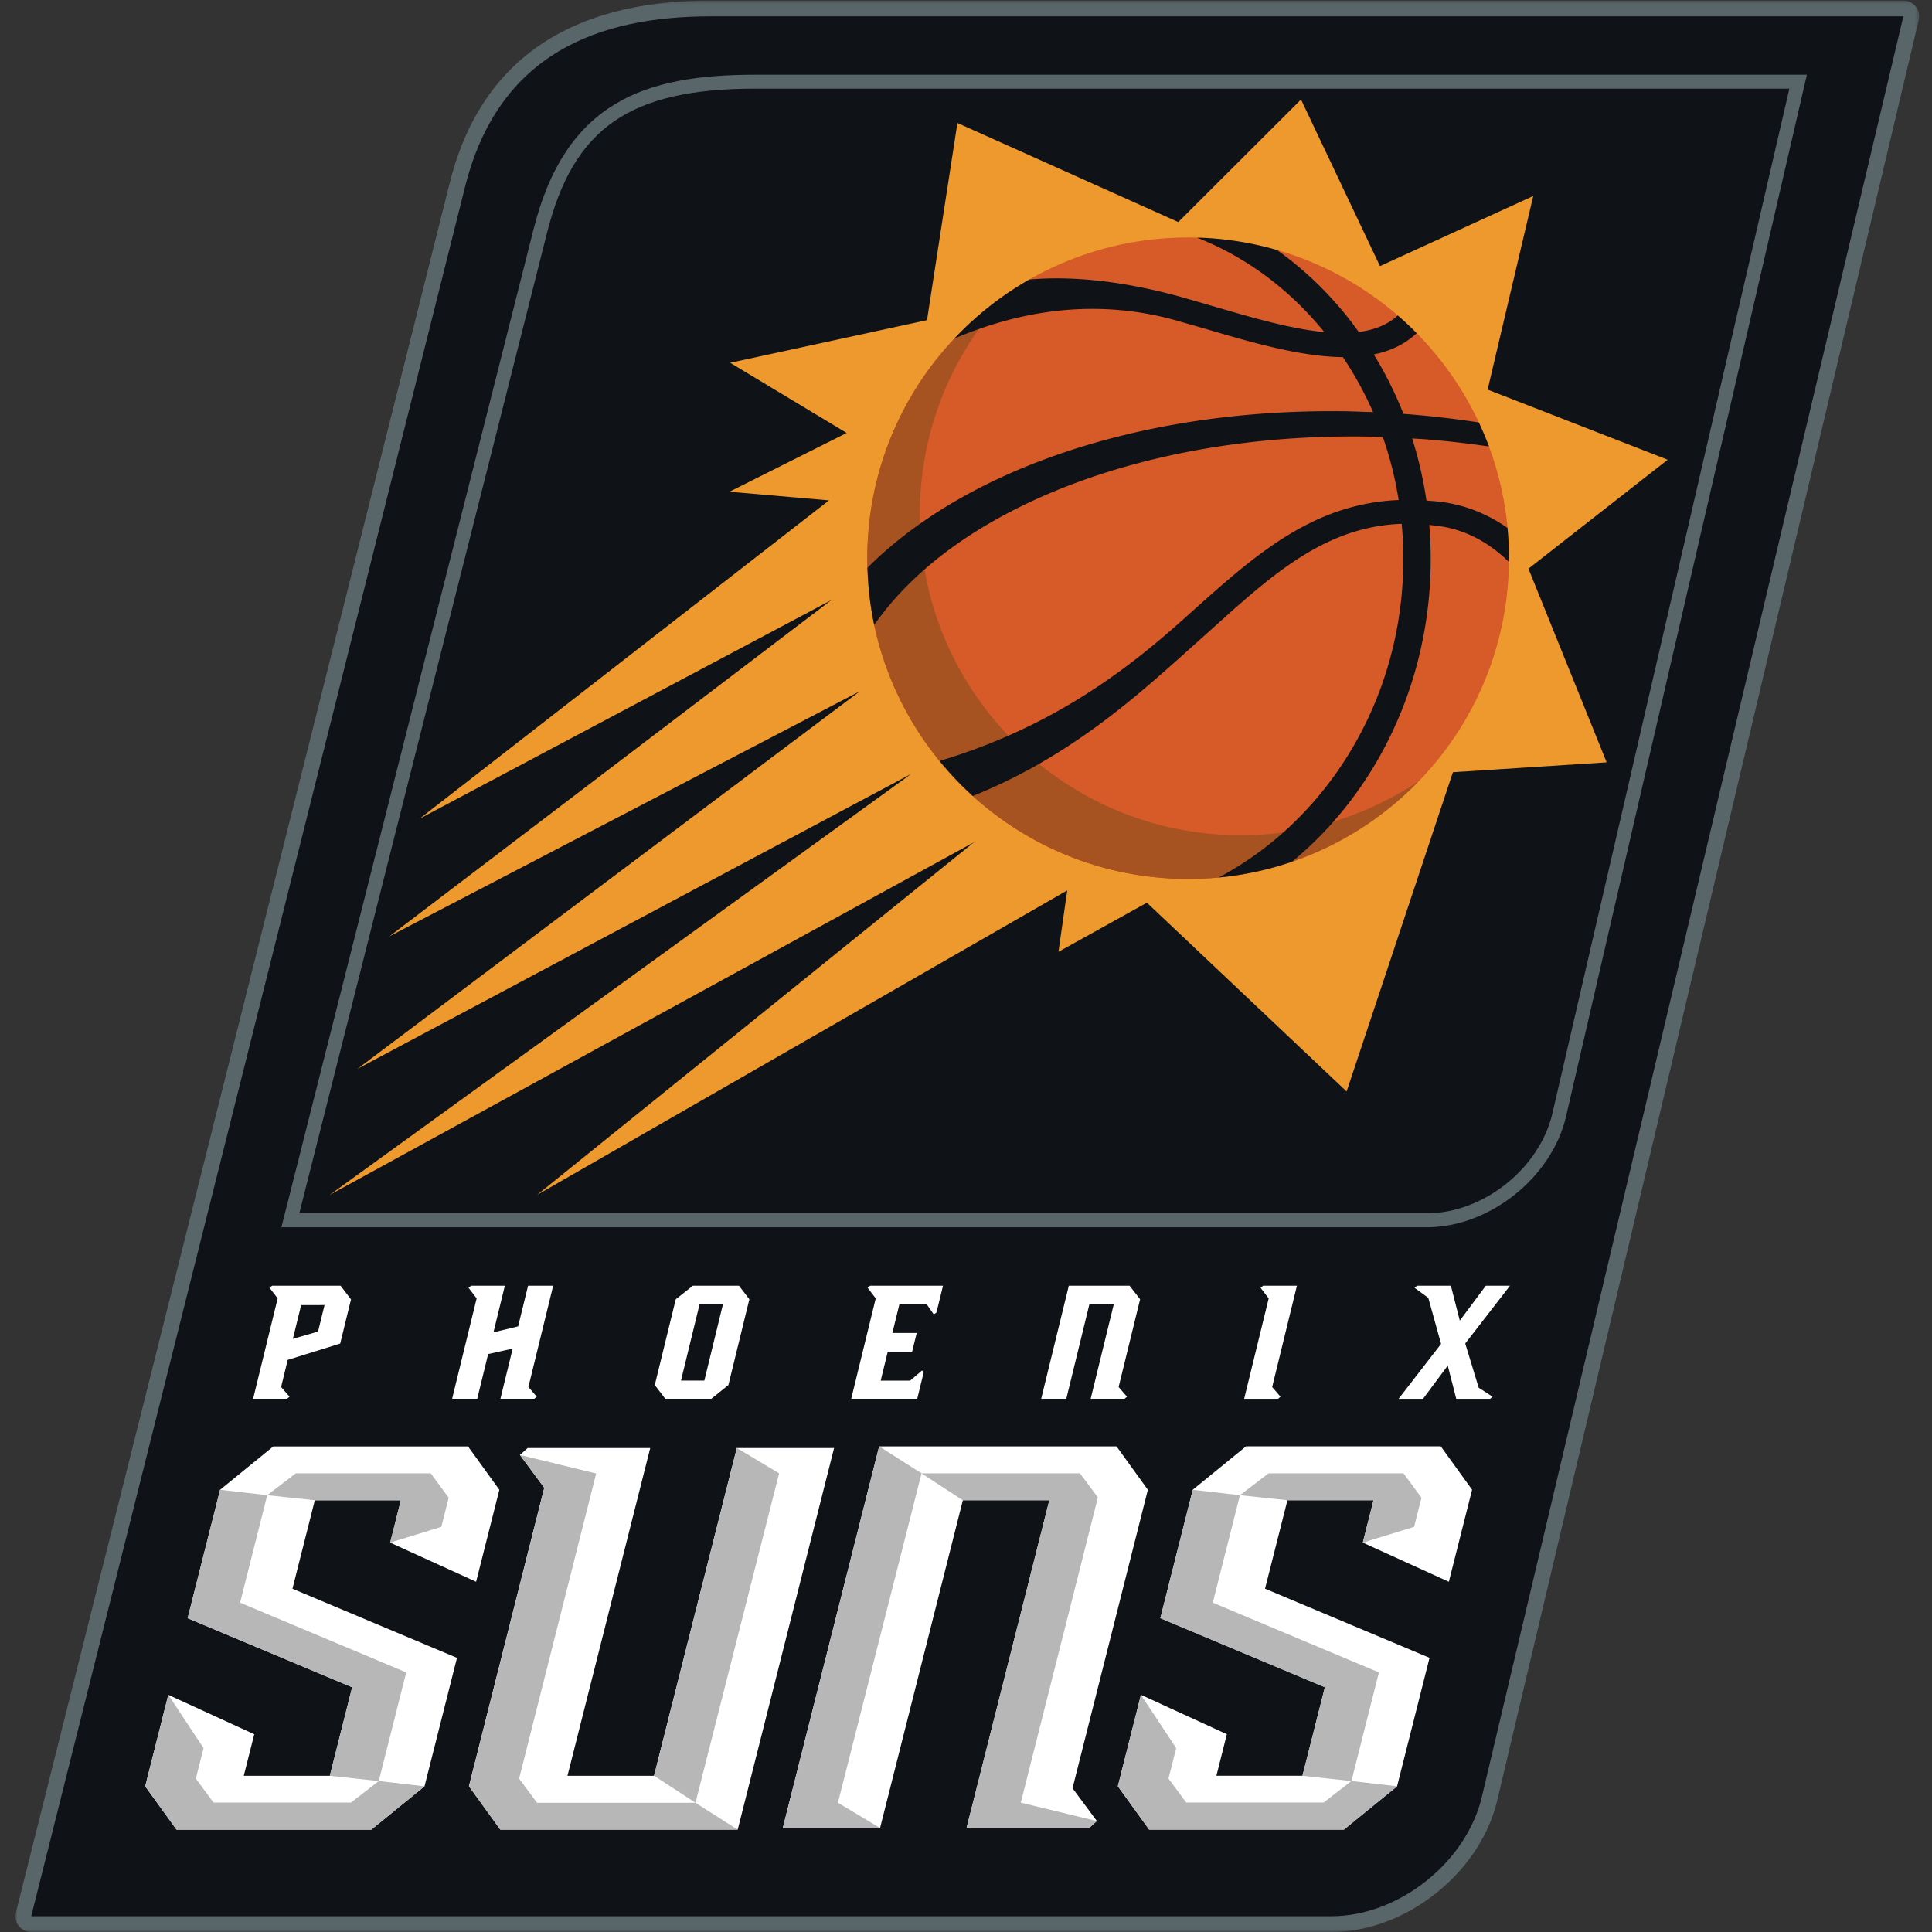<svg xmlns="http://www.w3.org/2000/svg" xmlns:xlink="http://www.w3.org/1999/xlink" width="500" height="500" viewBox="0 0 500 500"><rect x="0" y="0" width="500" height="500" fill="#333333" stroke="none"/><defs><path id="A" d="M0 499.938h492.67V.15H0z"/></defs><g transform="translate(4)" fill-rule="evenodd"><mask id="B" fill="#fff"><use xlink:href="#A"/></mask><path d="M491.79 1.7C491.017.72 489.838.15 488.588.15H179.67c-36.845.078-59.49 15.982-67.3 47.272L.123 494.923a4.09 4.09 0 0 0 .738 3.509A4.09 4.09 0 0 0 4.084 500H340.55c19.327-.005 38.6-15.358 42.965-34.205L492.56 5.17a4.07 4.07 0 0 0-.768-3.469" fill="#58666a" mask="url(#B)"/><path d="M4.084 495.918H340.55c17.505 0 35.05-14.033 38.993-31.068L488.588 4.232h-308.9c-28.647.06-54.678 9.443-63.347 44.184L4.084 495.918" fill="#0f1216"/><path d="M73.46 314.004h291.788c14.636 0 29.228-11.634 32.528-25.92l61.312-265.142h-267.61c-32.508 0-47.13 10.155-53.95 37.478L73.46 314.004zm291.788 3.604H68.828l65.2-258.065c8.33-33.368 28.99-40.206 57.447-40.206h272.148L401.3 288.9c-3.657 15.832-19.824 28.71-36.042 28.718z" fill="#58666a"/><path d="M117.37 462.298l8.103 11.216h61.444l24.943-98.768h-25.18l-21.42 84.825h-22.4l21.42-84.825h-31.717l-2.014 1.792 6.3 8.502-19.5 77.26m1.864-52.94l6.018-23.8-8.104-11.228h-50.4L52.962 385.55l-8.4 33.237L87.14 436.67l-5.777 22.9H59.088l2.713-10.746-22.243-10.2L33.58 462.3l8.103 11.216h50.413l13.77-11.216 8.4-33.247-42.578-17.897 5.784-22.895h22.274l-2.768 10.972 22.255 10.13m173.83-23.812l-8.1-11.228H223.52l-24.94 98.77h25.177l21.427-84.834h22.387l-21.423 84.834h31.703l2.022-1.804-6.303-8.5 19.495-77.248m77.896 23.8l6.012-23.8-8.1-11.228H318.46l-13.77 11.228-8.398 33.237 42.584 17.883-5.8 22.9h-22.27l2.7-10.746-22.237-10.2-5.978 23.675 8.1 11.216h50.407l13.765-11.216 8.4-33.247-42.574-17.897 5.8-22.895h22.27l-2.776 10.972 22.26 10.13" fill="#fff"/><path d="M39.558 438.623l9.12 13.786-1.995 7.892 4.578 6.2h35.58l7.188-5.567 11.84 1.363-13.77 11.216H41.684l-8.103-11.216 5.977-23.675m41.805 20.948l12.664 1.363 7.1-28.118-42.988-18.05 7.02-27.813-12.2-1.4-8.4 33.237 42.57 17.88-5.777 22.9m26.11-78.28h-34.9l-7.412 5.66 12.312 1.306h22.274l-2.768 10.972 13.245-4.088 1.908-7.536-4.658-6.315m183.8 57.334L300.4 452.4l-1.994 7.892 4.578 6.2h35.58l7.18-5.567 11.845 1.363-13.765 11.216h-50.407l-8.1-11.216 5.978-23.675m41.798 20.957l12.66 1.363 7.107-28.118-42.988-18.05 7.023-27.813-12.2-1.4-8.398 33.237 42.584 17.883-5.8 22.9m26.127-78.282h-34.903l-7.408 5.66 12.32 1.306h22.27l-2.776 10.972 13.256-4.088 1.902-7.532-4.658-6.32m-228.64-4.75l19.714 4.8-19.944 78.976 4.65 6.25h40.987l10.95 6.96h-61.444l-8.103-11.216 19.5-77.26-6.3-8.502m56.118-1.8l10.934 6.545-21.645 85.262-10.7-6.982 21.42-84.825m47.783 6.545l-10.953-6.966-24.94 98.77h25.177l-10.928-6.545 21.645-85.258m25.69 85.22l19.95-78.977-4.653-6.246H234.47l10.7 6.97h22.387l-21.423 84.834h31.703l2.022-1.804-19.7-4.775" fill="#b6b7b6"/><path d="M78.312 344.605l-6.518 1.897 2.138-8.74 6.06-.01-1.68 6.854zm-11.906-11.86l-.646.536 2.1 2.743-6.353 25.98h8.778l.646-.54-2.183-2.503 1.713-7.02 13.584-4.23 2.793-11.424-2.7-3.543H66.406zm72.754-.002h-6.495l-2.576 10.53-6.38 1.532 2.945-12.062h-8.748l-.65.536 2.1 2.743-6.347 25.98h6.495l2.83-11.572 6.347-1.414-3.174 12.986h8.76l.644-.54-2.163-2.503 6.413-26.217m39.133 24.552h-6.057l4.8-19.7h6.05l-4.805 19.7zm-2.973-24.55l-4.435 3.507-5.428 22.198 2.714 3.553h11.92l4.413-3.545 5.428-22.206-2.694-3.507h-11.92zm115.736 3.506l-2.726-3.507h-15.72l-7.152 29.26h6.5l5.958-24.397h6.312l-5.963 24.397h8.756l.644-.54-2.164-2.503 5.552-22.7m40.586-3.507h-8.753l-.648.536 2.098 2.743-6.348 25.98h8.76l.646-.54-2.16-2.503 6.406-26.217m47.04 26.375l-3.478-11.43 11.578-14.944h-6.26l-6.727 9.036-2.304-9.036h-8.746l-.662.524 3.563 2.623 3.304 11.905-10.995 14.207h6.323l6.4-8.588 2.2 8.588h8.755l.656-.54-3.63-2.346m-147.11-1.822h-7.62l1.828-7.5 6.306-.005 1.183-4.825-6.3.006 1.806-7.375h7.123l1.793 2.57.688-.488 1.698-6.943h-18.86l-.647.536 2.096 2.743-6.347 25.98h17.086l1.67-6.85-.433-.474-3.058 2.616" fill="#fff"/><path fill="#ed992d" d="M81.307 309.252l166.755-91.28-113.082 91.28 137.216-78.814-2.267 15.89 22.884-12.71 51.69 48.852 27.512-82.624 39.787-2.556-20.24-50.12 36.038-28.192-46.604-18.144 11.807-50.115-39.665 18.15-20.437-43.116-31.76 31.714-57.163-25.643-7.868 51.028-50.942 11.04 30.146 18.157-30.33 15.213 25.76 2.233L104.56 211.9l106.608-56.613-114.37 87.03 121.743-63.43-130.04 97.73 143.324-76.34-150.52 108.975"/><path d="M386.456 147.9c-1.896 45.808-40.568 81.4-86.407 79.505-45.822-1.88-81.43-40.554-79.53-86.355 1.882-45.812 40.574-81.4 86.384-79.516 45.834 1.893 81.438 40.56 79.553 86.367" fill="#d75a29"/><path d="M313.653 216.09c-45.814-1.905-81.434-40.572-79.537-86.375.86-21.197 9.625-40.19 23.317-54.304-21.312 14.22-35.788 38.066-36.913 65.64-1.9 45.8 33.707 84.474 79.53 86.355 24.625 1.025 47.187-8.804 63.075-25.206-14.108 9.428-31.212 14.643-49.47 13.9" fill="#a75221"/><path d="M386.49 145.438c.042-2.972-.078-5.912-.35-8.807-4.778-3.345-10.496-5.884-17.23-6.753-1.282-.158-2.502-.234-3.746-.326a103.04 103.04 0 0 0-3.699-16.076l2.6.15c5.843.435 11.595 1.098 17.278 1.92a92.09 92.09 0 0 0-2.626-6.216c-6.388-.97-12.87-1.723-19.438-2.216h-.07c-2.1-5.343-4.675-10.486-7.678-15.38 4.243-.877 8.028-2.605 11.097-5.504a85.86 85.86 0 0 0-4.892-4.58c-2.672 2.452-6.13 3.752-10.087 4.277l-1.845-2.52c-5.646-7.336-12.153-13.602-19.32-18.7-6.247-1.797-12.794-2.903-19.582-3.177-.368-.016-.74-.008-1.113-.026 12.614 4.963 23.885 13.295 32.95 24.454-8.642-.83-18.603-3.73-28.46-6.617l-8.53-2.465c-16.774-4.63-29.678-5.372-39.356-4.536-7.192 4.107-13.718 9.255-19.367 15.25 10.454-4.36 31.55-11.805 57.134-4.725l8.415 2.413c11.314 3.33 24 7.032 34.965 7.15a91.03 91.03 0 0 1 7.812 14.227l-6.434-.206c-53.324-.915-99.038 15.04-124.4 40.478.14 5.053.72 9.998 1.73 14.805 7.156-10.27 17.753-19.543 31.43-27.234 25.805-14.498 60.054-22.13 96.445-21.502 1.25.018 2.513.074 3.76.118a93.51 93.51 0 0 1 4.081 16.291c-23.435.997-38.63 15.613-56.07 31.177-15.665 14.006-34.76 27.957-62.732 36.35 2.638 3.24 5.506 6.266 8.602 9.068 26.34-10.602 43.84-27.115 58.632-40.328 16.788-15.01 31.198-29.4 52.363-30.108.554 5.854.572 11.807.036 17.828-2.848 32.52-21.683 60.085-47.382 73.69 6.576-.62 12.94-2.01 19-4.097 2.062-1.702 4.068-3.5 6.006-5.398 16.84-16.572 27.298-39.172 29.44-63.583a106.35 106.35 0 0 0 .036-18.147c1.06.112 2.1.202 3.2.385 7.215 1.18 12.944 4.816 17.416 9.192" fill="#0f1216"/></g></svg>